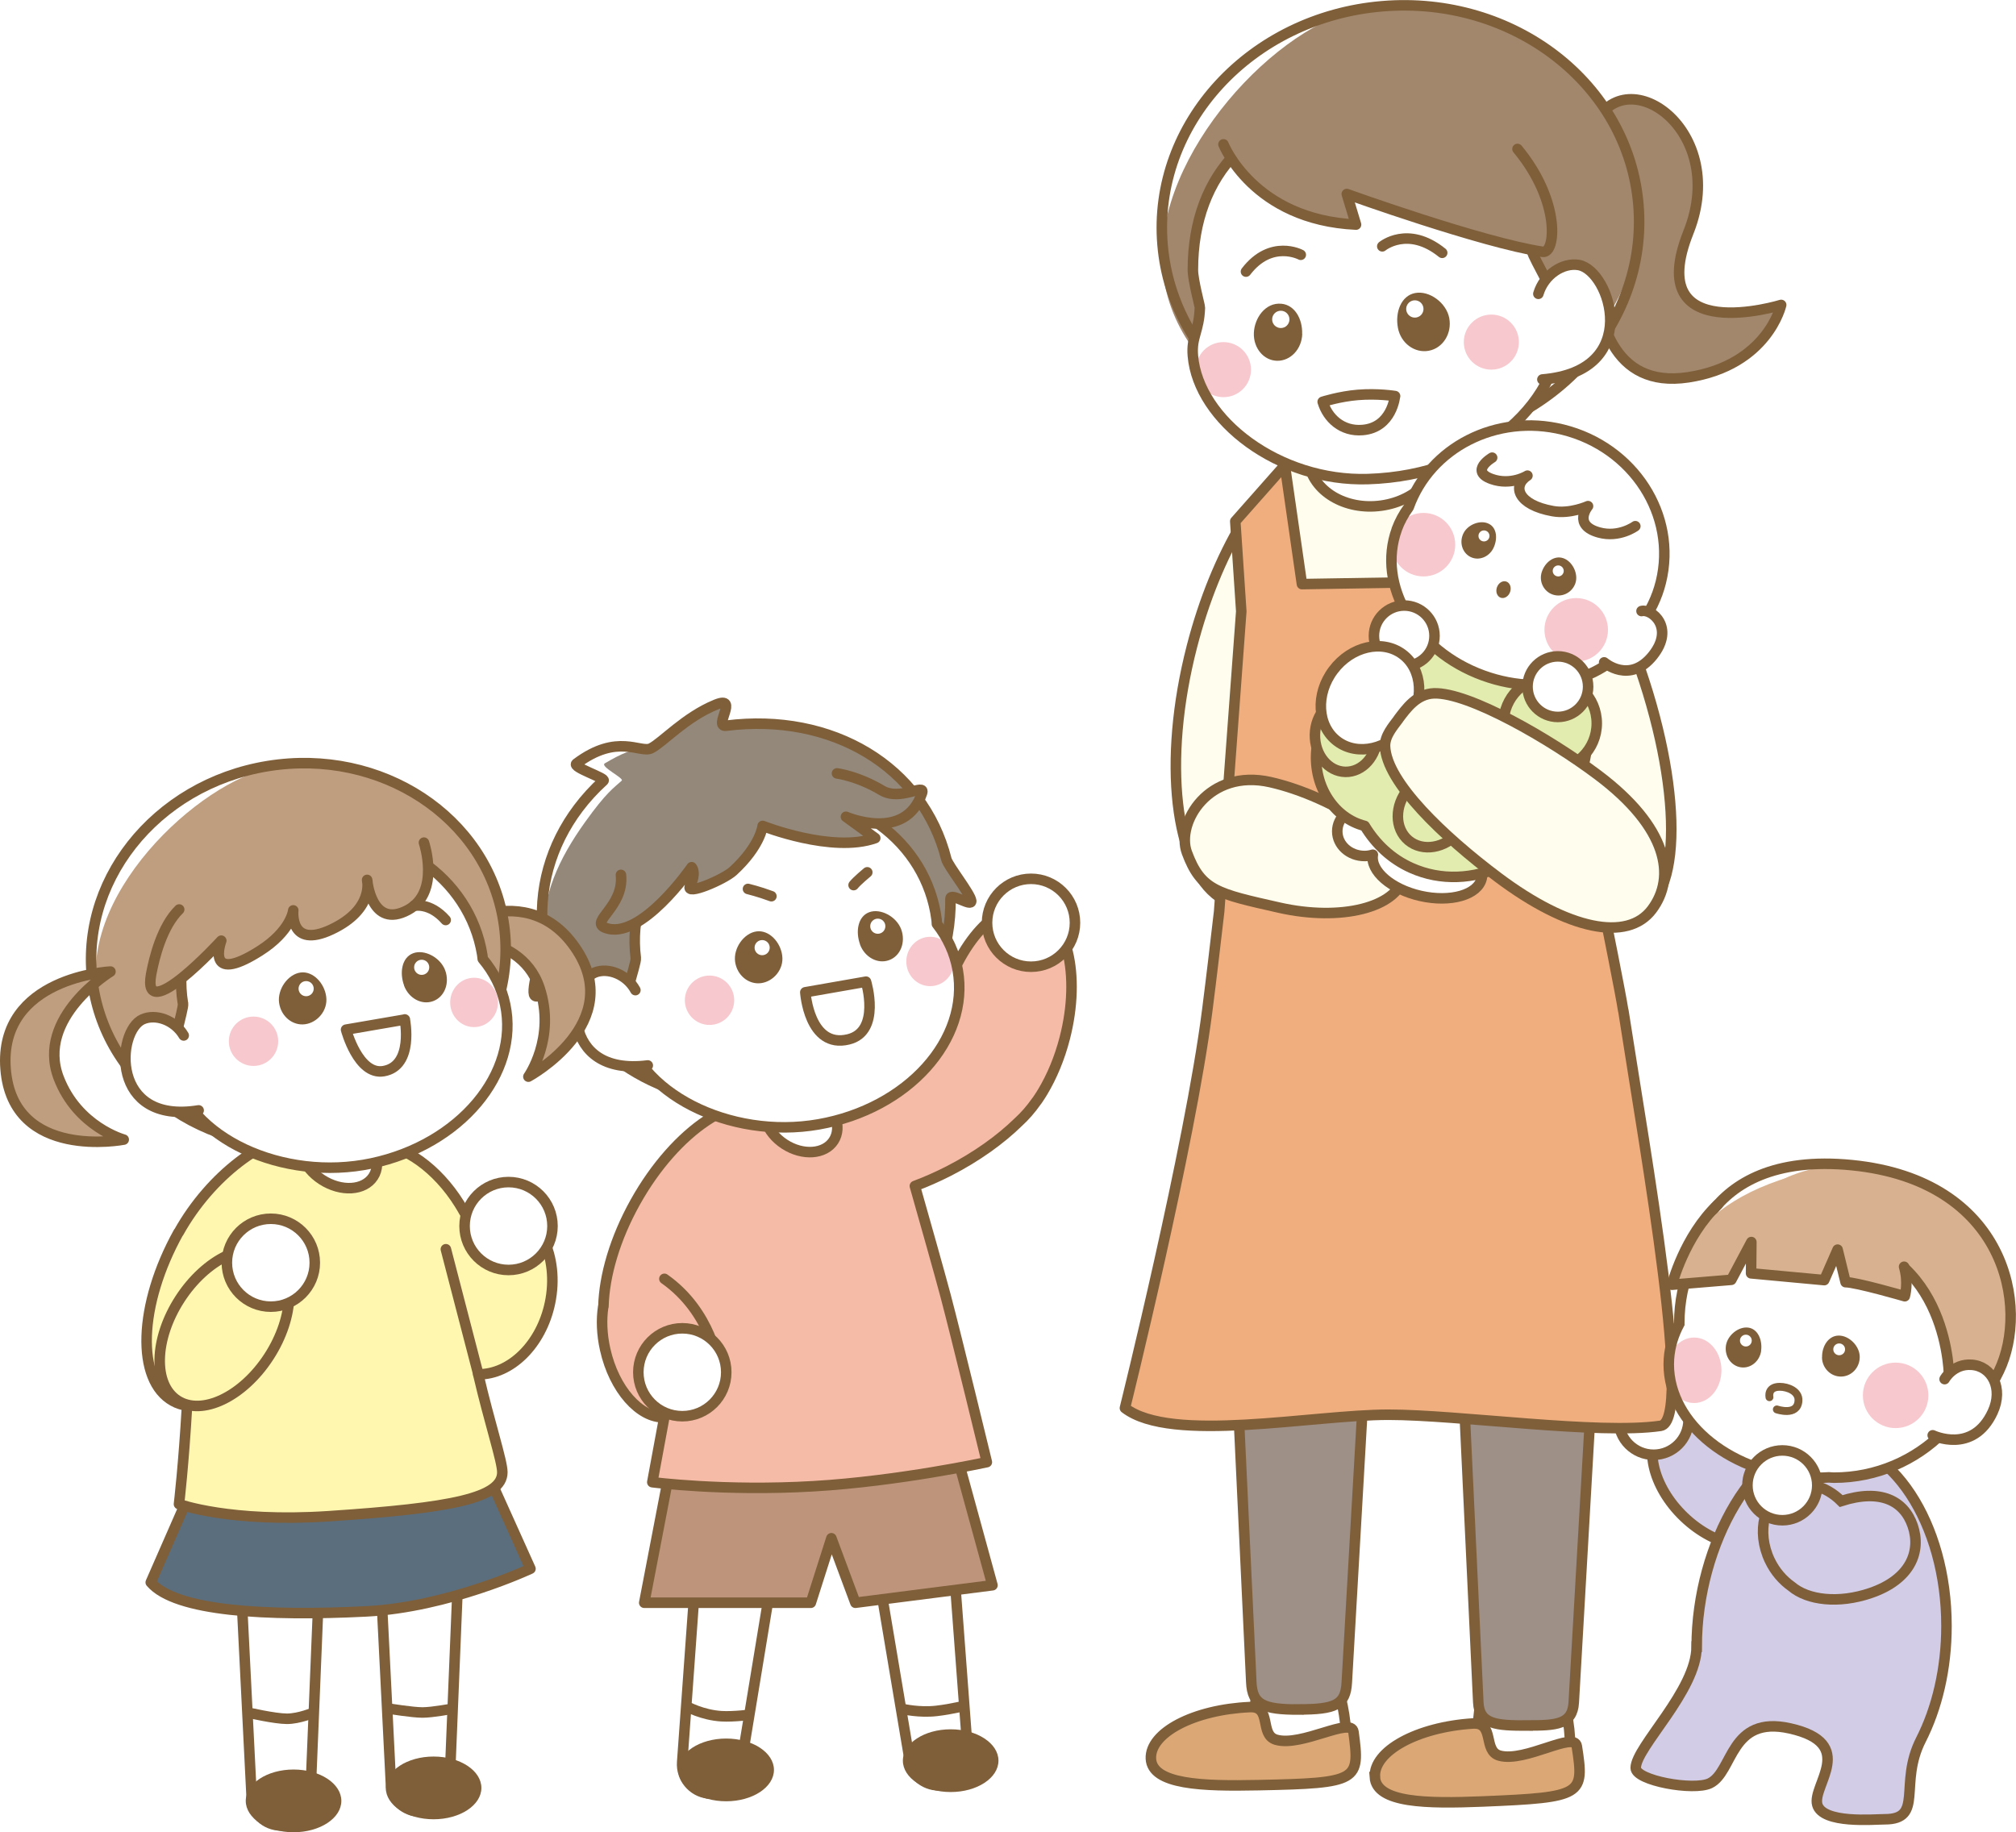 <?xml version="1.0" encoding="UTF-8"?>
<svg xmlns="http://www.w3.org/2000/svg" xmlns:xlink="http://www.w3.org/1999/xlink" id="_レイヤー_1" width="205" height="186.33" viewBox="0 0 205 186.33">
  <defs>
    <style>.cls-1{stroke-width:.8px;}.cls-1,.cls-2,.cls-3,.cls-4,.cls-5,.cls-6,.cls-7,.cls-8,.cls-9,.cls-10,.cls-11{stroke:#7e5f3a;}.cls-1,.cls-2,.cls-4,.cls-5,.cls-7{stroke-miterlimit:10;}.cls-1,.cls-12,.cls-5,.cls-7,.cls-9{fill:#fff;}.cls-1,.cls-6,.cls-7,.cls-8,.cls-9,.cls-10,.cls-11{stroke-linecap:round;}.cls-2,.cls-3,.cls-4,.cls-11{fill:none;}.cls-2,.cls-3,.cls-5,.cls-6,.cls-7,.cls-8,.cls-9,.cls-10,.cls-11{stroke-width:1.07px;}.cls-13{clip-path:url(#clippath);}.cls-14{fill:#f7c8ce;}.cls-15{fill:#f6bba7;}.cls-16,.cls-8{fill:#fffeee;}.cls-17{fill:#fff7b0;}.cls-18{fill:#e2ecaf;}.cls-19{fill:#f0ae7e;}.cls-20{fill:#7e5f3a;}.cls-21{fill:#9e8f87;}.cls-22{fill:#d8b290;}.cls-23,.cls-10{fill:#be9e7f;}.cls-24{fill:#be957b;}.cls-25{fill:#d2cce6;}.cls-26{fill:#dba775;}.cls-27{fill:#94887a;}.cls-28,.cls-6{fill:#a2876c;}.cls-29{fill:#5b6e7e;}.cls-3,.cls-6,.cls-8,.cls-9,.cls-10,.cls-11{stroke-linejoin:round;}.cls-4{stroke-width:.99px;}</style>
    <clipPath id="clippath">
      <rect class="cls-4" x="-390.5" y=".5" width="370" height="370" rx="10" ry="10"></rect>
    </clipPath>
  </defs>
  <g>
    <g class="cls-13">
      <image width="2336" height="2108" transform="translate(-458.57 -6.2) scale(.25)"></image>
    </g>
    <rect class="cls-4" x="-390.5" y=".5" width="370" height="370" rx="10" ry="10"></rect>
  </g>
  <g>
    <ellipse class="cls-25" cx="175.04" cy="150.29" rx="5.5" ry="8.18" transform="translate(-54.55 172.97) rotate(-46.29)"></ellipse>
    <ellipse class="cls-11" cx="175.04" cy="150.29" rx="5.5" ry="8.18" transform="translate(-54.55 172.97) rotate(-46.29)"></ellipse>
    <circle class="cls-5" cx="168.15" cy="144.39" r="3.55"></circle>
    <g>
      <path class="cls-12" d="m95.79,181.54h0c1.59-.19,2.75-1.59,2.63-3.19l-1.79-23.89c-.13-1.69-1.64-2.94-3.32-2.74l-2.17.25c-1.69.2-2.88,1.77-2.6,3.46l3.97,23.64c.26,1.57,1.71,2.65,3.29,2.47Z"></path>
      <path class="cls-12" d="m71.99,182.39h0c1.59.19,3.05-.9,3.3-2.48l3.89-23.64c.28-1.67-.9-3.24-2.58-3.44l-2.17-.27c-1.69-.21-3.21,1.04-3.34,2.75l-1.72,23.9c-.11,1.58,1.03,2.98,2.61,3.17Z"></path>
      <path class="cls-2" d="m95.79,181.54h0c1.59-.19,2.75-1.59,2.63-3.19l-1.79-23.89c-.13-1.69-1.64-2.94-3.32-2.74l-2.17.25c-1.69.2-2.88,1.77-2.6,3.46l3.97,23.64c.26,1.57,1.71,2.65,3.29,2.47Z"></path>
      <path class="cls-2" d="m71.99,182.39h0c1.59.19,3.05-.9,3.3-2.48l3.89-23.64c.28-1.67-.9-3.24-2.58-3.44l-2.17-.27c-1.69-.21-3.21,1.04-3.34,2.75l-1.72,23.9c-.11,1.58,1.03,2.98,2.61,3.17Z"></path>
      <polygon class="cls-24" points="96.73 145.93 100.92 161.21 86.98 162.99 84.54 156.43 82.45 162.99 65.51 162.99 68.64 146.71 96.73 145.93"></polygon>
      <polygon class="cls-3" points="96.73 145.93 100.92 161.21 86.98 162.99 84.54 156.43 82.45 162.99 65.51 162.99 68.64 146.71 96.73 145.93"></polygon>
      <path class="cls-15" d="m91.82,116.29s3.29,11.47,4.35,15.46c1.1,4.14,4.2,16.93,4.2,16.93,0,0-8.91,1.94-17.62,2.45-9.12.54-16.4-.41-16.4-.41l6.28-33.91,19.19-.53Z"></path>
      <ellipse class="cls-15" cx="71.45" cy="126.07" rx="15.24" ry="7.85" transform="translate(-73.45 127.13) rotate(-60.88)"></ellipse>
      <ellipse class="cls-15" cx="102" cy="103.94" rx="12.09" ry="6.48" transform="translate(-24.09 176.8) rotate(-75.56)"></ellipse>
      <ellipse class="cls-15" cx="93.63" cy="113.52" rx="14.62" ry="6.25" transform="translate(-41.55 55.38) rotate(-27.21)"></ellipse>
      <ellipse class="cls-15" cx="66.35" cy="136.15" rx="4.91" ry="8.1" transform="translate(-28.22 17.84) rotate(-12.66)"></ellipse>
      <path class="cls-3" d="m61.36,132.86c.08-3.12,1.17-6.9,3.24-10.61,4.1-7.35,10.49-11.6,14.27-9.49,1.15.64,1.92,1.8,2.33,3.31,1.55-2.7,5.03-5.76,9.57-8.09,1.46-.75,2.91-1.36,4.32-1.84.09-1.22.29-2.5.63-3.8,1.67-6.47,5.83-10.98,9.29-10.09,3.47.89,4.93,6.86,3.26,13.33-.53,2.05-1.31,3.9-2.24,5.45-.13.22-.27.44-.42.66-.04.06-.08.12-.12.18-.03.04-.07.09-.1.13-.58.83-1.21,1.54-1.85,2.12-1.8,1.76-4.22,3.51-7.07,4.97-1.16.59-2.31,1.1-3.44,1.52,1.05,3.69,2.48,8.75,3.12,11.15,1.1,4.14,4.2,16.93,4.2,16.93,0,0-8.91,1.94-17.62,2.45-9.12.54-16.4-.41-16.4-.41l1.22-6.6c-2.49.09-5.1-2.83-6.01-6.89-.35-1.55-.4-3.05-.2-4.37Z"></path>
      <path class="cls-11" d="m67.56,130.05c4.82,3.39,5.49,8.85,5.49,8.85"></path>
      <circle class="cls-5" cx="104.84" cy="93.84" r="4.47"></circle>
      <circle class="cls-5" cx="69.38" cy="139.55" r="4.47"></circle>
      <ellipse class="cls-5" cx="81.41" cy="113.82" rx="3.01" ry="3.99" transform="translate(-58.37 120.29) rotate(-57.07)"></ellipse>
      <path class="cls-12" d="m55.27,95.26c.12.94-1.22,4.96-.97,5.85s2.11-1.36,2.5-.54c3.56,7.66,12.34,12.47,21.86,11.27,10.83-1.37,18.12-10.63,17.99-20.45,0-.67,2.19.9,2.11.22-.09-.73-2.36-3.55-2.53-4.24-2.38-9.41-11.62-14.94-22.4-13.57-1.34.17,1.36-3.12-1.04-2.14-3.13,1.28-5.41,3.85-6.59,4.44-1.08.54-3.41-1.58-7.58,1.55-.5.37,3.03,1.48,2.75,1.74-.95.86-1.82,1.81-2.57,2.81-2.77,3.68-4.15,8.24-3.54,13.06Z"></path>
      <path class="cls-27" d="m55.27,95.26c.03.95-1.22,4.96-.97,5.85s2.11-1.36,2.5-.54c3.56,7.66,12.34,12.47,21.86,11.27,10.83-1.37,18.12-10.63,17.99-20.45,0-.67,2.19.9,2.11.22-.09-.73-2.36-3.55-2.53-4.24-2.38-9.41-11.62-14.94-22.4-13.57-1.34.17,1.36-3.12-1.04-2.14-3.13,1.28-5.41,3.85-6.59,4.44-1.08.54-.96-.7-4.7,1.53-.53.32,2,1.51,1.72,1.76-.84.76-1.56,1.19-3.71,4.19-2.76,3.85-4.37,7.49-4.24,11.68Z"></path>
      <path class="cls-3" d="m55.27,95.26c.12.94-1.22,4.96-.97,5.85s2.11-1.36,2.5-.54c3.56,7.66,12.34,12.47,21.86,11.27,10.83-1.37,18.12-10.63,17.99-20.45,0-.67,2.19.9,2.11.22-.09-.73-2.36-3.55-2.53-4.24-2.38-9.41-11.62-14.94-22.4-13.57-1.34.17,1.36-3.12-1.04-2.14-3.13,1.28-5.41,3.85-6.59,4.44-1.08.54-3.41-1.58-7.58,1.55-.5.37,3.03,1.48,2.75,1.74-.95.86-1.82,1.81-2.57,2.81-2.77,3.68-4.15,8.24-3.54,13.06Z"></path>
      <path class="cls-12" d="m64.65,97.41c-1.01-7.98,5.02-15.32,13.46-16.39,8.45-1.07,16.12,4.53,17.13,12.51.02.14.02.28.03.43,1.07,1.37,1.82,2.96,2.12,4.7,1.24,7.07-5.09,14.09-14.14,15.68-9.05,1.59-18.63-3.21-19.87-10.28-.31-1.75,1.35-6.01,1.27-6.64Z"></path>
      <g>
        <path class="cls-11" d="m88.06,99.83l-6.17,1.08s.38,5.76,4.38,4.79c3.35-.81,1.79-5.87,1.79-5.87Z"></path>
        <ellipse class="cls-14" cx="94.58" cy="97.77" rx="2.51" ry="2.43" transform="translate(-4.54 190.93) rotate(-89.17)"></ellipse>
        <circle class="cls-14" cx="72.15" cy="101.72" r="2.51"></circle>
        <path class="cls-20" d="m87.45,96.05c.48,1.3,1.8,2.02,2.96,1.59,1.16-.42,1.71-1.82,1.23-3.13-.48-1.3-2.11-2.17-3.26-1.74s-1.4,1.97-.92,3.28Z"></path>
        <path class="cls-20" d="m79.54,97.18c.19,1.38-.88,2.63-2.15,2.8s-2.45-.8-2.64-2.18c-.19-1.38.9-2.91,2.18-3.08s2.43,1.08,2.61,2.45Z"></path>
        <circle class="cls-12" cx="89.26" cy="94.19" r=".77"></circle>
        <circle class="cls-12" cx="77.5" cy="96.37" r=".77"></circle>
      </g>
      <path class="cls-11" d="m64.65,97.41c-1.01-7.98,5.02-15.32,13.46-16.39,8.45-1.07,16.12,4.53,17.13,12.51.02.14.02.28.03.43,1.07,1.37,1.82,2.96,2.12,4.7,1.24,7.07-5.09,14.09-14.14,15.68-9.05,1.59-18.63-3.21-19.87-10.28-.31-1.75,1.35-6.01,1.27-6.64Z"></path>
      <path class="cls-27" d="m85.63,78s2.18.84,4.64,2.31c1.88,1.12,4.18-.53,3.49.32-4.07,5.04-7.74,2.42-7.74,2.42l2.98,2.17c-4.38,1.56-11.45-1.24-11.45-1.24,0,0-.2,2.01-3,4.59-.94.86-4.9,2.56-4.38,1.52.69-1.38.16-1.91.16-1.91,0,0-5.22,7.58-8.81,6.15-1.57-.62,6.82-12.33,9.71-13.75"></path>
      <path class="cls-11" d="m85.11,78.65s2.1.26,4.56,1.73c1.88,1.12,4.43-.78,4.09.26-1.68,5.06-7.74,2.42-7.74,2.42l2.98,2.17c-4.38,1.56-11.45-1.24-11.45-1.24,0,0-.2,2.01-3,4.59-.94.86-4.9,2.56-4.38,1.52.69-1.38.16-1.91.16-1.91,0,0-5.22,7.58-8.81,6.15-1.57-.62,1.96-2.14,1.62-5.37"></path>
      <path class="cls-9" d="m64.61,100.69c-.87-1.61-2.78-2.33-4.12-1.79-2.7,1.09-3.71,10.6,5.38,9.45"></path>
      <path class="cls-11" d="m88.19,88.71s-1.05.87-1.39,1.3"></path>
      <path class="cls-11" d="m76.06,90.4c.06.02,1.09.26,2.38.74"></path>
      <path class="cls-2" d="m98.26,173.42s-1.38.38-3.04.57c-1.75.2-3.41-.19-3.41-.19"></path>
      <path class="cls-2" d="m76.52,174.35s-1.92.26-3.17.18c-1.95-.12-3.53-1-3.53-1"></path>
      <ellipse class="cls-20" cx="96.67" cy="179.05" rx="4.86" ry="3.19"></ellipse>
      <ellipse class="cls-20" cx="73.84" cy="179.99" rx="4.86" ry="3.19"></ellipse>
    </g>
    <g>
      <path class="cls-12" d="m42.74,184.23h0c1.6,0,2.91-1.26,2.98-2.86l.98-23.94c.07-1.69-1.28-3.1-2.98-3.1h-2.19c-1.71,0-3.06,1.43-2.98,3.13l1.2,23.94c.08,1.59,1.39,2.83,2.98,2.83Z"></path>
      <path class="cls-12" d="m28.58,185.64h0c1.6,0,2.91-1.26,2.98-2.86l.98-23.94c.07-1.69-1.28-3.1-2.98-3.1h-2.19c-1.71,0-3.06,1.43-2.98,3.13l1.2,23.94c.08,1.59,1.39,2.83,2.98,2.83Z"></path>
      <path class="cls-2" d="m42.74,184.23h0c1.6,0,2.91-1.26,2.98-2.86l.98-23.94c.07-1.69-1.28-3.1-2.98-3.1h-2.19c-1.71,0-3.06,1.43-2.98,3.13l1.2,23.94c.08,1.59,1.39,2.83,2.98,2.83Z"></path>
      <path class="cls-2" d="m28.58,185.64h0c1.6,0,2.91-1.26,2.98-2.86l.98-23.94c.07-1.69-1.28-3.1-2.98-3.1h-2.19c-1.71,0-3.06,1.43-2.98,3.13l1.2,23.94c.08,1.59,1.39,2.83,2.98,2.83Z"></path>
      <path class="cls-29" d="m48.83,148.18l5.11,11.35s-8.33,3.92-16.72,4.34c-10.14.51-19.38-.01-21.89-2.95l4.96-11.32,28.55-1.42Z"></path>
      <path class="cls-3" d="m48.83,148.18l5.11,11.35s-8.33,3.92-16.72,4.34c-10.14.51-19.38-.01-21.89-2.95l4.96-11.32,28.55-1.42Z"></path>
      <path class="cls-17" d="m19.35,135.25c-.24,10.23-1.14,17.7-1.14,17.7,0,0,5.17,1.91,15.23,1.23,12.52-.84,17.65-1.85,17.65-4.47,0-1.33-1.76-6.31-3.01-12.5-2.24-11.07-6.37-22.47-14.65-22.47s-13.79,8.4-14.08,20.5Z"></path>
      <ellipse class="cls-17" cx="25.03" cy="129.15" rx="15.24" ry="7.85" transform="translate(-99.98 88.16) rotate(-60.88)"></ellipse>
      <path class="cls-17" d="m19.35,135.25c-.24,10.23-1.14,17.7-1.14,17.7,0,0,5.17,1.91,15.23,1.23,12.52-.84,17.65-1.85,17.65-4.47,0-1.33-1.76-6.31-3.01-12.5-2.24-11.07-6.37-22.47-14.65-22.47s-13.79,8.4-14.08,20.5Z"></path>
      <ellipse class="cls-17" cx="49.4" cy="131.12" rx="8.71" ry="6.68" transform="translate(-89.04 152.79) rotate(-78.25)"></ellipse>
      <ellipse class="cls-17" cx="41.27" cy="125.85" rx="6.44" ry="10.52" transform="translate(-60.41 40.98) rotate(-32)"></ellipse>
      <path class="cls-17" d="m18.17,125.33c3.29-5.9,8.05-9.79,11.76-10.01,1.1-.36,2.27-.57,3.5-.57,1.82,0,3.43.58,4.88,1.56,2.79.16,6.12,2.46,8.41,6.13.18.28.34.57.5.85,1.23-.7,2.6-.97,3.95-.69,3.61.75,5.74,5.18,4.76,9.89-.89,4.27-4.03,7.3-7.3,7.27,1.16,4.98,2.45,8.82,2.45,9.96,0,2.63-5.13,3.64-17.65,4.47-10.05.67-15.23-1.23-15.23-1.23,0,0,.47-3.94.82-10.01-.51-.08-.99-.23-1.43-.48-3.79-2.11-3.53-9.78.56-17.14Z"></path>
      <path class="cls-3" d="m18.17,125.33c3.29-5.9,8.8-9.79,12.51-10.01,1.1-.36,1.52-.57,2.75-.57,1.82,0,3.43.58,4.88,1.56,2.79.16,6.12,2.46,8.41,6.13.18.28.34.57.5.85,1.23-.7,2.6-.97,3.95-.69,3.61.75,5.74,5.18,4.76,9.89-.89,4.27-4.03,7.3-7.3,7.27,1.16,4.98,2.45,8.82,2.45,9.96,0,2.63-5.13,3.64-17.65,4.47-10.05.67-15.23-1.23-15.23-1.23,0,0,.47-3.94.82-10.01-.51-.08-.99-.23-1.43-.48-3.79-2.11-3.53-9.78.56-17.14Z"></path>
      <circle class="cls-5" cx="51.71" cy="124.68" r="4.47"></circle>
      <ellipse class="cls-3" cx="22.82" cy="135.02" rx="8.8" ry="5.39" transform="translate(-102.94 80.85) rotate(-57.1)"></ellipse>
      <circle class="cls-5" cx="27.54" cy="128.41" r="4.47"></circle>
      <ellipse class="cls-5" cx="34.41" cy="117.37" rx="3.1" ry="4.22" transform="translate(-82.81 82.46) rotate(-57.08)"></ellipse>
      <g>
        <path class="cls-10" d="m43.93,95.44s8.84-1.24,10.93,5.01c1.69,5.08-1.13,9.04-1.13,9.04,0,0,10.1-5.47,4.73-13.17-5.37-7.7-14.53-.89-14.53-.89Z"></path>
        <ellipse class="cls-12" cx="30.35" cy="97.04" rx="21.12" ry="19.39" transform="translate(-15.18 6.13) rotate(-9.23)"></ellipse>
        <path class="cls-23" d="m9.88,100.85c1.71,10.57,12.39,15.29,23.9,13.42,11.51-1.87,18.32-10.09,17.55-19.59-.87-10.67-11.32-17.84-22.93-16.72-7.11.68-20.24,12.32-18.52,22.89Z"></path>
        <ellipse class="cls-2" cx="30.35" cy="97.04" rx="21.12" ry="19.39" transform="translate(-15.18 6.13) rotate(-9.23)"></ellipse>
        <path class="cls-12" d="m18.6,102.03c-1.29-7.94,4.48-15.48,12.89-16.84,8.41-1.36,16.26,3.97,17.55,11.91.02.14.03.28.05.42,1.12,1.34,1.92,2.89,2.28,4.63,1.48,7.03-4.6,14.26-13.59,16.16-8.99,1.9-18.73-2.57-20.21-9.59-.37-1.74,1.14-6.06,1.04-6.68Z"></path>
        <g>
          <path class="cls-11" d="m41.17,103.68l-5.98,1.03s1.23,4.66,3.81,4.22c3.12-.53,2.16-5.26,2.16-5.26Z"></path>
          <ellipse class="cls-14" cx="48.21" cy="101.94" rx="2.51" ry="2.43" transform="translate(-54.42 148.67) rotate(-89.17)"></ellipse>
          <circle class="cls-14" cx="25.78" cy="105.89" r="2.51"></circle>
          <path class="cls-20" d="m41.08,100.22c.48,1.3,1.8,2.02,2.96,1.59,1.16-.42,1.71-1.82,1.23-3.13s-2.11-2.17-3.26-1.74-1.4,1.97-.92,3.28Z"></path>
          <path class="cls-20" d="m33.17,101.36c.19,1.38-.88,2.63-2.15,2.8s-2.45-.8-2.64-2.18.9-2.91,2.18-3.08c1.27-.17,2.43,1.08,2.61,2.45Z"></path>
          <circle class="cls-12" cx="42.88" cy="98.37" r=".77"></circle>
          <circle class="cls-12" cx="31.13" cy="100.54" r=".77"></circle>
        </g>
        <path class="cls-11" d="m18.6,102.03c-1.29-7.94,4.48-15.48,12.89-16.84,8.41-1.36,16.26,3.97,17.55,11.91.02.14.03.28.05.42,1.12,1.34,1.92,2.89,2.28,4.63,1.48,7.03-4.6,14.26-13.59,16.16-8.99,1.9-18.73-2.57-20.21-9.59-.37-1.74,1.14-6.06,1.04-6.68Z"></path>
        <path class="cls-23" d="m42.33,82.6s2.48,8.12-.84,9.92c-3.75,2.03-4.16-3.05-4.16-3.05,0,0,.77,2.97-3.62,5.04-4.33,2.04-3.89-1.94-3.89-1.94,0,0-.2,2.09-3.42,4.13-5.64,3.57-3.9-1.05-3.9-1.05,0,0-8.14,8.88-7.13,3.41.31-1.66,6.39-12.55,9.23-14.08"></path>
        <path class="cls-11" d="m43.11,85.69s1.7,5.04-1.62,6.84c-3.75,2.03-4.16-3.05-4.16-3.05,0,0,.77,2.97-3.62,5.04-4.33,2.04-3.89-1.94-3.89-1.94,0,0-.2,2.09-3.42,4.13-5.64,3.57-3.9-1.05-3.9-1.05,0,0-8.14,8.88-7.13,3.41.31-1.66,1.1-4.88,2.85-6.58"></path>
        <path class="cls-9" d="m18.68,105.3c-.93-1.58-2.86-2.23-4.18-1.64-2.66,1.18-3.34,10.73,5.7,9.26"></path>
        <path class="cls-11" d="m42.09,92.12s1.61-.4,3.23,1.44"></path>
        <path class="cls-10" d="m11.23,98.81s-7.62,4.66-5.26,10.81c1.92,5,6.61,6.27,6.61,6.27,0,0-11.27,2.19-12.01-7.17-.74-9.36,10.66-9.92,10.66-9.92Z"></path>
      </g>
      <line class="cls-11" x1="45.34" y1="127.04" x2="48.64" y2="139.75"></line>
      <path class="cls-2" d="m46.03,173.76s-2.04.39-3.07.39-3.39-.39-3.39-.39"></path>
      <path class="cls-2" d="m31.92,174.15s-1.49.64-2.74.64c-1.25,0-4.01-.64-4.01-.64"></path>
      <ellipse class="cls-20" cx="44.09" cy="181.82" rx="4.86" ry="3.19"></ellipse>
      <ellipse class="cls-20" cx="29.85" cy="183.14" rx="4.86" ry="3.19"></ellipse>
    </g>
    <g>
      <path class="cls-5" d="m158.46,171s2.66,7.87,0,8.95c-2.66,1.07-8.74.41-8.74.41l1.07-9.66,7.67.31Z"></path>
      <path class="cls-5" d="m135.68,170.29s2.66,7.87,0,8.95c-2.66,1.07-8.74.41-8.74.41l1.07-9.66,7.67.31Z"></path>
      <path class="cls-21" d="m132.04,173.85c-3.58,0-4.69-.49-4.8-2.76l-1.61-34.12c-.11-2.41,2.09-4.43,4.86-4.43h3.57c2.78,0,4.99,2.04,4.85,4.46l-1.96,34.12c-.13,2.26-1.17,2.72-4.91,2.72Z"></path>
      <path class="cls-21" d="m155.35,175.48c-3.2,0-4.93-.1-5.03-2.38l-1.61-34.12c-.11-2.41,2.09-4.43,4.86-4.43h3.57c2.78,0,4.99,2.04,4.85,4.46l-1.96,34.12c-.13,2.26-1.81,2.34-4.68,2.34Z"></path>
      <path class="cls-2" d="m132.04,173.85c-3.58,0-4.69-.49-4.8-2.76l-1.61-34.12c-.11-2.41,2.09-4.43,4.86-4.43h3.57c2.78,0,4.99,2.04,4.85,4.46l-1.96,34.12c-.13,2.26-1.17,2.72-4.91,2.72Z"></path>
      <path class="cls-2" d="m155.35,175.48c-3.2,0-4.93-.1-5.03-2.38l-1.61-34.12c-.11-2.41,2.09-4.43,4.86-4.43h3.57c2.78,0,4.99,2.04,4.85,4.46l-1.96,34.12c-.13,2.26-1.81,2.34-4.68,2.34Z"></path>
      <path class="cls-26" d="m139.8,180.72c.17,2.65,5.29,2.71,10.97,2.48,10.21-.42,10.34-.65,9.57-5.62-.24-1.57-5.25,1.67-7.85.96-1.74-.47-.45-3.41-2.72-3.27-5.67.36-10.13,2.81-9.96,5.45Z"></path>
      <path class="cls-2" d="m139.8,180.72c.17,2.65,5.29,2.71,10.97,2.48,10.21-.42,10.34-.65,9.57-5.62-.24-1.57-5.25,1.67-7.85.96-1.74-.47-.45-3.41-2.72-3.27-5.67.36-10.13,2.81-9.96,5.45Z"></path>
      <path class="cls-26" d="m117.03,178.84c.12,2.65,5.23,2.82,10.92,2.7,10.22-.21,10.35-.44,9.68-5.42-.21-1.58-5.28,1.56-7.87.8-1.73-.51-.38-3.42-2.66-3.32-5.68.25-10.19,2.6-10.07,5.25Z"></path>
      <path class="cls-2" d="m117.03,178.84c.12,2.65,5.23,2.82,10.92,2.7,10.22-.21,10.35-.44,9.68-5.42-.21-1.58-5.28,1.56-7.87.8-1.73-.51-.38-3.42-2.66-3.32-5.68.25-10.19,2.6-10.07,5.25Z"></path>
    </g>
    <path class="cls-16" d="m123.99,91.22c-4.5-3.09-5.81-13.75-2.79-25.47,2.46-9.55,7.1-17.11,11.68-19.86,2-3.1,4.55-4.82,7.95-4.82,3.21,0,6.15,1.26,8.8,3.67,4.68,0,11.65,8.78,16.28,20.88,5.05,13.19,5.41,25.32.8,27.09-.68.26-1.43.25-2.23.06l-40.49-1.55Z"></path>
    <path class="cls-11" d="m123.99,91.22c-4.5-3.09-5.81-13.75-2.79-25.47,2.46-9.55,7.1-17.11,11.68-19.86,2-3.1,4.55-4.82,7.95-4.82,3.21,0,6.15,1.26,8.8,3.67,4.68,0,11.65,8.78,16.28,20.88,5.05,13.19,5.41,25.32.8,27.09-.68.26-1.43.25-2.23.06l-40.49-1.55Z"></path>
    <ellipse class="cls-9" cx="139.71" cy="46.02" rx="6.72" ry="5.45" transform="translate(-5 19.64) rotate(-7.9)"></ellipse>
    <g>
      <path class="cls-19" d="m165.07,102.76c2.38,15.37,7.14,41.75,3.79,42.24-6.29.92-20.54-1.13-27.67-1.13-7.76,0-22.08,2.95-26.8-.68,0,0,6.6-26.57,8.37-40.43.44-3.44.83-6.79,1.21-10.06l2.25-30.53-.61-9.16,5.04-5.7,1.74,12.09,14.21-.23,4.11-14.89s3.03.6,6.24,3.81l-1.93,13.2s1.45,13.93,4.81,15.32c0,0,4.68,22.6,5.23,26.16Z"></path>
      <path class="cls-11" d="m165.07,102.76c2.38,15.37,7.14,41.75,3.79,42.24-6.29.92-20.54-1.13-27.67-1.13-7.76,0-22.08,2.95-26.8-.68,0,0,6.6-26.57,8.37-40.43.44-3.44.83-6.79,1.21-10.06l2.25-30.53-.61-9.16,5.04-5.7,1.74,12.09,14.21-.23,4.11-14.89s3.03.6,6.24,3.81l-1.93,13.2s1.45,13.93,4.81,15.32c0,0,4.68,22.6,5.23,26.16Z"></path>
    </g>
    <g>
      <path class="cls-6" d="m161.81,13.5c-1.64,4.91-.15,8.99.28,14.1.38,4.59,1.74,11.96,9.58,10.77,8.1-1.24,9.45-7.36,9.45-7.36,0,0-14.1,4.35-9.43-7.39,4.31-10.81-7.19-18.16-9.88-10.12Z"></path>
      <ellipse class="cls-12" cx="142.41" cy="22.84" rx="24.28" ry="22.29" transform="translate(-1.41 11.98) rotate(-4.79)"></ellipse>
      <path class="cls-28" d="m166.6,20.82c1.03,12.27-12.98,23.46-22.33,24.24-13.36,1.12-26.98-7.91-26.05-20.19.87-11.5,13.74-24.24,22.33-24.24,13.41,0,25.02,7.92,26.05,20.19Z"></path>
      <ellipse class="cls-2" cx="142.41" cy="22.84" rx="24.28" ry="22.29" transform="translate(-1.41 11.98) rotate(-4.79)"></ellipse>
      <path class="cls-12" d="m155.8,25.53c-.75-9.01-9.09-15.66-18.63-14.86-9.53.8-15.87,6.72-15.87,16.78,0,1.06.72,3.67.71,3.83-.08,2.45-.88,2.94-.71,4.91.55,6.53,8.76,12.81,17.8,12.53,11.94-.37,19.94-8.13,19.64-16.19-.07-2-2.89-6.29-2.95-7Z"></path>
      <g>
        <path class="cls-11" d="m132.27,25.91s-3.02-1.62-5.57,1.71"></path>
        <path class="cls-11" d="m140.56,25.05s2.6-2.16,6.09.66"></path>
        <circle class="cls-14" cx="151.65" cy="34.79" r="2.8"></circle>
        <circle class="cls-14" cx="124.41" cy="37.59" r="2.8"></circle>
        <path class="cls-20" d="m142.15,33.34c.29,1.56,1.7,2.6,3.14,2.33s2.37-1.76,2.08-3.32c-.29-1.56-2.03-2.83-3.47-2.55-1.44.27-2.05,1.98-1.75,3.54Z"></path>
        <path class="cls-20" d="m132.42,33.97c-.05,1.53-1.19,2.74-2.55,2.72-1.36-.02-2.42-1.28-2.37-2.81s1.17-3.15,2.81-2.99c1.35.13,2.15,1.55,2.1,3.07Z"></path>
        <circle class="cls-12" cx="143.87" cy="31.42" r=".88"></circle>
        <circle class="cls-12" cx="130.24" cy="32.48" r=".88"></circle>
      </g>
      <path class="cls-11" d="m155.8,25.53c-.75-9.01-9.09-15.66-18.63-14.86-9.53.8-15.87,6.72-15.87,16.78,0,1.06.72,3.67.71,3.83-.08,2.45-.88,2.94-.71,4.91.55,6.53,8.76,12.81,17.8,12.53,11.94-.37,19.94-8.13,19.64-16.19-.07-2-2.89-6.29-2.95-7Z"></path>
      <path class="cls-28" d="m124.41,14.68s3.03,7.68,13.48,8.16l-.94-3.11s13.98,5.24,19.93,5.88c1.32.14,1.56-17.57-20.88-20.41"></path>
      <path class="cls-11" d="m124.41,14.68s3.03,7.68,13.48,8.16l-.94-3.11s13.75,4.95,19.93,5.88c1.31.2,1.87-5.1-2.57-10.46"></path>
      <path class="cls-9" d="m156.43,29.88c.58-1.97,2.51-3.21,4.11-2.93,3.22.57,6.55,10.79-3.7,11.64"></path>
      <path class="cls-3" d="m141.85,40.28s-.29,3.2-3.29,3.45c-2.1.18-3.57-1.21-4.06-2.87,0,0,1.73-.55,3.57-.7,2.04-.17,3.79.12,3.79.12Z"></path>
    </g>
    <path class="cls-8" d="m120.69,86.7c-1.12-3.04,2.21-8.58,8.49-7.16,6.29,1.42,14.27,6.44,13.56,9.6-.71,3.16-6.39,4.58-12.67,3.16-6.29-1.42-7.95-1.73-9.38-5.6Z"></path>
    <path class="cls-9" d="m138.76,82.03c1.54,0,2.78,1.12,2.78,2.51,0,.21-.04.41-.09.6,1.16-.4,2.71-.48,4.37-.1,3.06.69,5.23,2.61,4.85,4.28-.38,1.68-3.16,2.48-6.22,1.79-3-.68-5.13-2.54-4.85-4.19-.27.08-.54.13-.84.13-1.54,0-2.78-1.12-2.78-2.51s1.25-2.51,2.78-2.51Z"></path>
    <ellipse class="cls-18" cx="149.2" cy="75.61" rx="13.87" ry="11.94" transform="translate(19.07 180.7) rotate(-65.8)"></ellipse>
    <ellipse class="cls-18" cx="140.29" cy="76.89" rx="7.3" ry="6.46" transform="translate(52.86 210.86) rotate(-85.6)"></ellipse>
    <path class="cls-11" d="m138.74,69.87c3.34-6.42,10.39-9.51,16.16-6.91,6.01,2.71,8.34,10.56,5.19,17.55s-10.57,10.45-16.58,7.75c-2.03-.91-3.62-2.42-4.74-4.27-3.05-.77-5.2-3.95-4.92-7.59.25-3.19,2.28-5.74,4.89-6.52Z"></path>
    <path class="cls-12" d="m142.03,53.83c.3-.81.71-1.56,1.21-2.24,2.17-6.07,8.92-9.57,15.68-7.9,7.18,1.78,11.64,8.71,9.97,15.49-.39,1.59-1.1,3.02-2.02,4.27-2.31,5.34-9.35,7.69-16.06,5.24-6.92-2.52-10.84-9.18-8.77-14.87Z"></path>
    <circle class="cls-14" cx="160.28" cy="64.05" r="3.23"></circle>
    <circle class="cls-14" cx="144.75" cy="55.39" r="3.23"></circle>
    <path class="cls-20" d="m156.78,58.16c-.32.96.19,2,1.13,2.31.94.31,1.97-.21,2.29-1.17.32-.96-.31-2.23-1.25-2.54s-1.85.44-2.17,1.4Z"></path>
    <path class="cls-20" d="m151.85,55.76c-.46.91-1.51,1.3-2.34.87s-1.15-1.5-.69-2.41,1.75-1.38,2.58-.95c.84.42.9,1.58.45,2.49Z"></path>
    <circle class="cls-12" cx="158.45" cy="58.06" r=".56"></circle>
    <circle class="cls-12" cx="150.9" cy="54.5" r=".56"></circle>
    <ellipse class="cls-20" cx="152.89" cy="59.96" rx=".87" ry=".71" transform="translate(46.44 185.02) rotate(-71.01)"></ellipse>
    <path class="cls-11" d="m166.29,53.51s-1.64,1.21-3.7.64c-2.72-.75-1.11-2.68-1.11-2.68,0,0-1.82.83-3.58.51-3.55-.63-4.18-2.56-2.58-3.61,0,0-1.66,1.05-3.65.34-2.27-.81.06-2.17.06-2.17"></path>
    <path class="cls-11" d="m142.03,53.83c.3-.81.71-1.56,1.21-2.24,2.17-6.07,8.92-9.57,15.68-7.9,7.18,1.78,11.64,8.71,9.97,15.49-.39,1.59-1.1,3.02-2.02,4.27-2.31,5.34-9.35,7.69-16.06,5.24-6.92-2.52-10.84-9.18-8.77-14.87Z"></path>
    <path class="cls-12" d="m166.72,62.09c1.02-.26,3.42,1.66,1.16,4.51-2.37,2.98-4.96.71-4.96.71"></path>
    <path class="cls-11" d="m166.92,62.14c1.02-.26,3.42,1.66,1.16,4.51-2.37,2.98-4.96.71-4.96.71"></path>
    <circle class="cls-18" cx="157.32" cy="73.56" r="4.74"></circle>
    <circle class="cls-11" cx="157.63" cy="73.56" r="4.74"></circle>
    <ellipse class="cls-11" cx="145.78" cy="82.42" rx="3.98" ry="3.38" transform="translate(-11.14 140.89) rotate(-49.92)"></ellipse>
    <ellipse class="cls-18" cx="136.89" cy="74.76" rx="3.73" ry="3.17" transform="translate(59.27 210.06) rotate(-88.8)"></ellipse>
    <ellipse class="cls-11" cx="136.89" cy="74.76" rx="3.73" ry="3.17" transform="translate(59.27 210.06) rotate(-88.8)"></ellipse>
    <g>
      <circle class="cls-12" cx="142.79" cy="64.66" r="3.08"></circle>
      <circle class="cls-11" cx="142.79" cy="64.66" r="3.08"></circle>
    </g>
    <ellipse class="cls-9" cx="139.3" cy="70.96" rx="5.53" ry="4.67" transform="translate(-1.03 139.85) rotate(-53.14)"></ellipse>
    <path class="cls-8" d="m142.19,73.13c.82-1.09,1.86-2.55,3.61-2.62,3.58-.13,11.89,4.7,16.67,8.29,7.12,5.35,8,10.37,5.51,13.69-2.49,3.32-8.52,2.08-15.64-3.26-5.53-4.15-11.38-9.69-11.5-13.35-.03-1.05.8-2,1.36-2.75Z"></path>
    <g>
      <circle class="cls-12" cx="158.41" cy="69.83" r="3.08"></circle>
      <circle class="cls-11" cx="158.41" cy="69.83" r="3.08"></circle>
    </g>
    <path class="cls-25" d="m172.52,167.45c0,4.48-6.19,10.22-6.19,12.34,0,1.29,5.89,2.35,7.54,1.56,2.41-1.16,2.01-6.96,8.15-5.58,6.9,1.55,2.23,5.77,2.77,7.75s5.78,1.49,6.86,1.49c4.01,0,1.4-3.6,3.68-8.08,1.63-3.2,2.6-7.22,2.6-11.58,0-10.46-5.58-18.94-12.46-18.94s-12.94,10.58-12.94,21.04Z"></path>
    <path class="cls-2" d="m172.52,167.45c0,4.48-6.19,10.22-6.19,12.34,0,1.29,5.89,2.35,7.54,1.56,2.41-1.16,2.01-6.96,8.15-5.58,6.9,1.55,2.23,5.77,2.77,7.75s5.78,1.49,6.86,1.49c4.01,0,1.4-3.6,3.68-8.08,1.63-3.2,2.6-7.22,2.6-11.58,0-10.46-5.58-18.94-12.46-18.94s-12.94,10.58-12.94,21.04Z"></path>
    <path class="cls-12" d="m169.71,138.18c.09-1.26.46-2.45,1.05-3.55,0-.03,0-.05,0-.08,0-8.68,7.04-15.72,15.72-15.72,8.68,0,15.72,7.04,15.72,15.72,0,8.68-7.04,15.72-15.72,15.72-.17,0-.33-.02-.5-.03-.79.05-1.59.06-2.41,0-8.07-.55-14.27-5.95-13.86-12.07Z"></path>
    <circle class="cls-14" cx="192.76" cy="141.9" r="3.33"></circle>
    <ellipse class="cls-14" cx="172.27" cy="139.35" rx="2.78" ry="3.33"></ellipse>
    <path class="cls-2" d="m169.71,138.18c.09-1.26.46-2.45,1.05-3.55,0-.03,0-.05,0-.08,0-8.68,7.04-15.72,15.72-15.72,8.68,0,15.72,7.04,15.72,15.72,0,8.68-7.04,15.72-15.72,15.72-.17,0-.33-.02-.5-.03-.79.05-1.59.06-2.41,0-8.07-.55-14.27-5.95-13.86-12.07Z"></path>
    <path class="cls-1" d="m179.93,142.09s-.24-1.06,1.05-1.06c.83,0,1.96.46,1.9,1.41-.09,1.62-2.2.89-2.2.89"></path>
    <path class="cls-12" d="m198.2,140.23s.18-13.31-12.26-14.6c-12.44-1.29-14.24,3.55-14.24,3.55,0,0,.74-12.27,16.62-10.69,15.66,1.56,18.08,14.45,14.95,20.93-3.44,7.13-5.07.8-5.07.8Z"></path>
    <path class="cls-22" d="m198.2,140.23s.19-13.37-12.26-14.6c-11.81-1.16-13.61,3.44-13.61,3.44,0,0,4.89-10.95,15.99-10.57,6.06.21,10.16,2.88,12.71,6.08,3.75,4.7,4.1,11,2.24,14.86-3.44,7.13-5.07.8-5.07.8Z"></path>
    <path class="cls-11" d="m198.2,140.23s.18-13.31-12.26-14.6c-12.44-1.29-14.24,3.55-14.24,3.55,0,0,.74-12.27,16.62-10.69,15.66,1.56,18.08,14.45,14.95,20.93-3.44,7.13-5.07.8-5.07.8Z"></path>
    <path class="cls-22" d="m184.46,119.05c-13.83,3.01-14.44,11.6-14.44,11.6l6.03-.5,2.11-3.66-.03,3.18,7.44.69,1.36-3.1.81,3.31c1.09,0,6.02,1.43,6.02,1.43,0,0,.4-2.27.33-3.13-.12-1.5-1.91-4.62-1.91-4.62"></path>
    <path class="cls-11" d="m174.69,122.48c-3.44,3.27-4.67,8.17-4.67,8.17l6.03-.5,2.04-3.84-.03,3.18,7.44.69,1.36-3.1.81,3.31c1.09,0,6.02,1.43,6.02,1.43,0,0,.41-1.37-.07-3"></path>
    <path class="cls-7" d="m197.74,140.25s.87-1.59,2.74-1.46c2.06.14,3.27,2.38,2.15,4.8-2.01,4.35-6.1,2.37-6.1,2.37"></path>
    <path class="cls-2" d="m181.75,151.34c1.77-.84,3.91-.25,5.47,1.31,4.05-1.3,6.42,0,7.28,2.53.87,2.57-.19,5.43-4.31,6.83-3.21,1.09-6.36.74-8.02-.68-.89-.63-1.68-1.53-2.21-2.65-1.39-2.92-.58-6.21,1.8-7.34Z"></path>
    <circle class="cls-5" cx="181.24" cy="151.05" r="3.55"></circle>
    <path class="cls-20" d="m185.27,138.02c.01,1.1.88,1.98,1.94,1.97,1.06-.01,1.91-.91,1.9-2.01s-1.08-2.17-2.14-2.16-1.71,1.1-1.69,2.2Z"></path>
    <path class="cls-20" d="m179.09,137.36c-.15,1.07-1.07,1.83-2.06,1.69s-1.67-1.11-1.53-2.18,1.28-1.99,2.27-1.86,1.46,1.28,1.31,2.35Z"></path>
    <circle class="cls-12" cx="187.02" cy="137.22" r=".6"></circle>
    <circle class="cls-12" cx="177.53" cy="136.33" r=".6"></circle>
  </g>
</svg>

